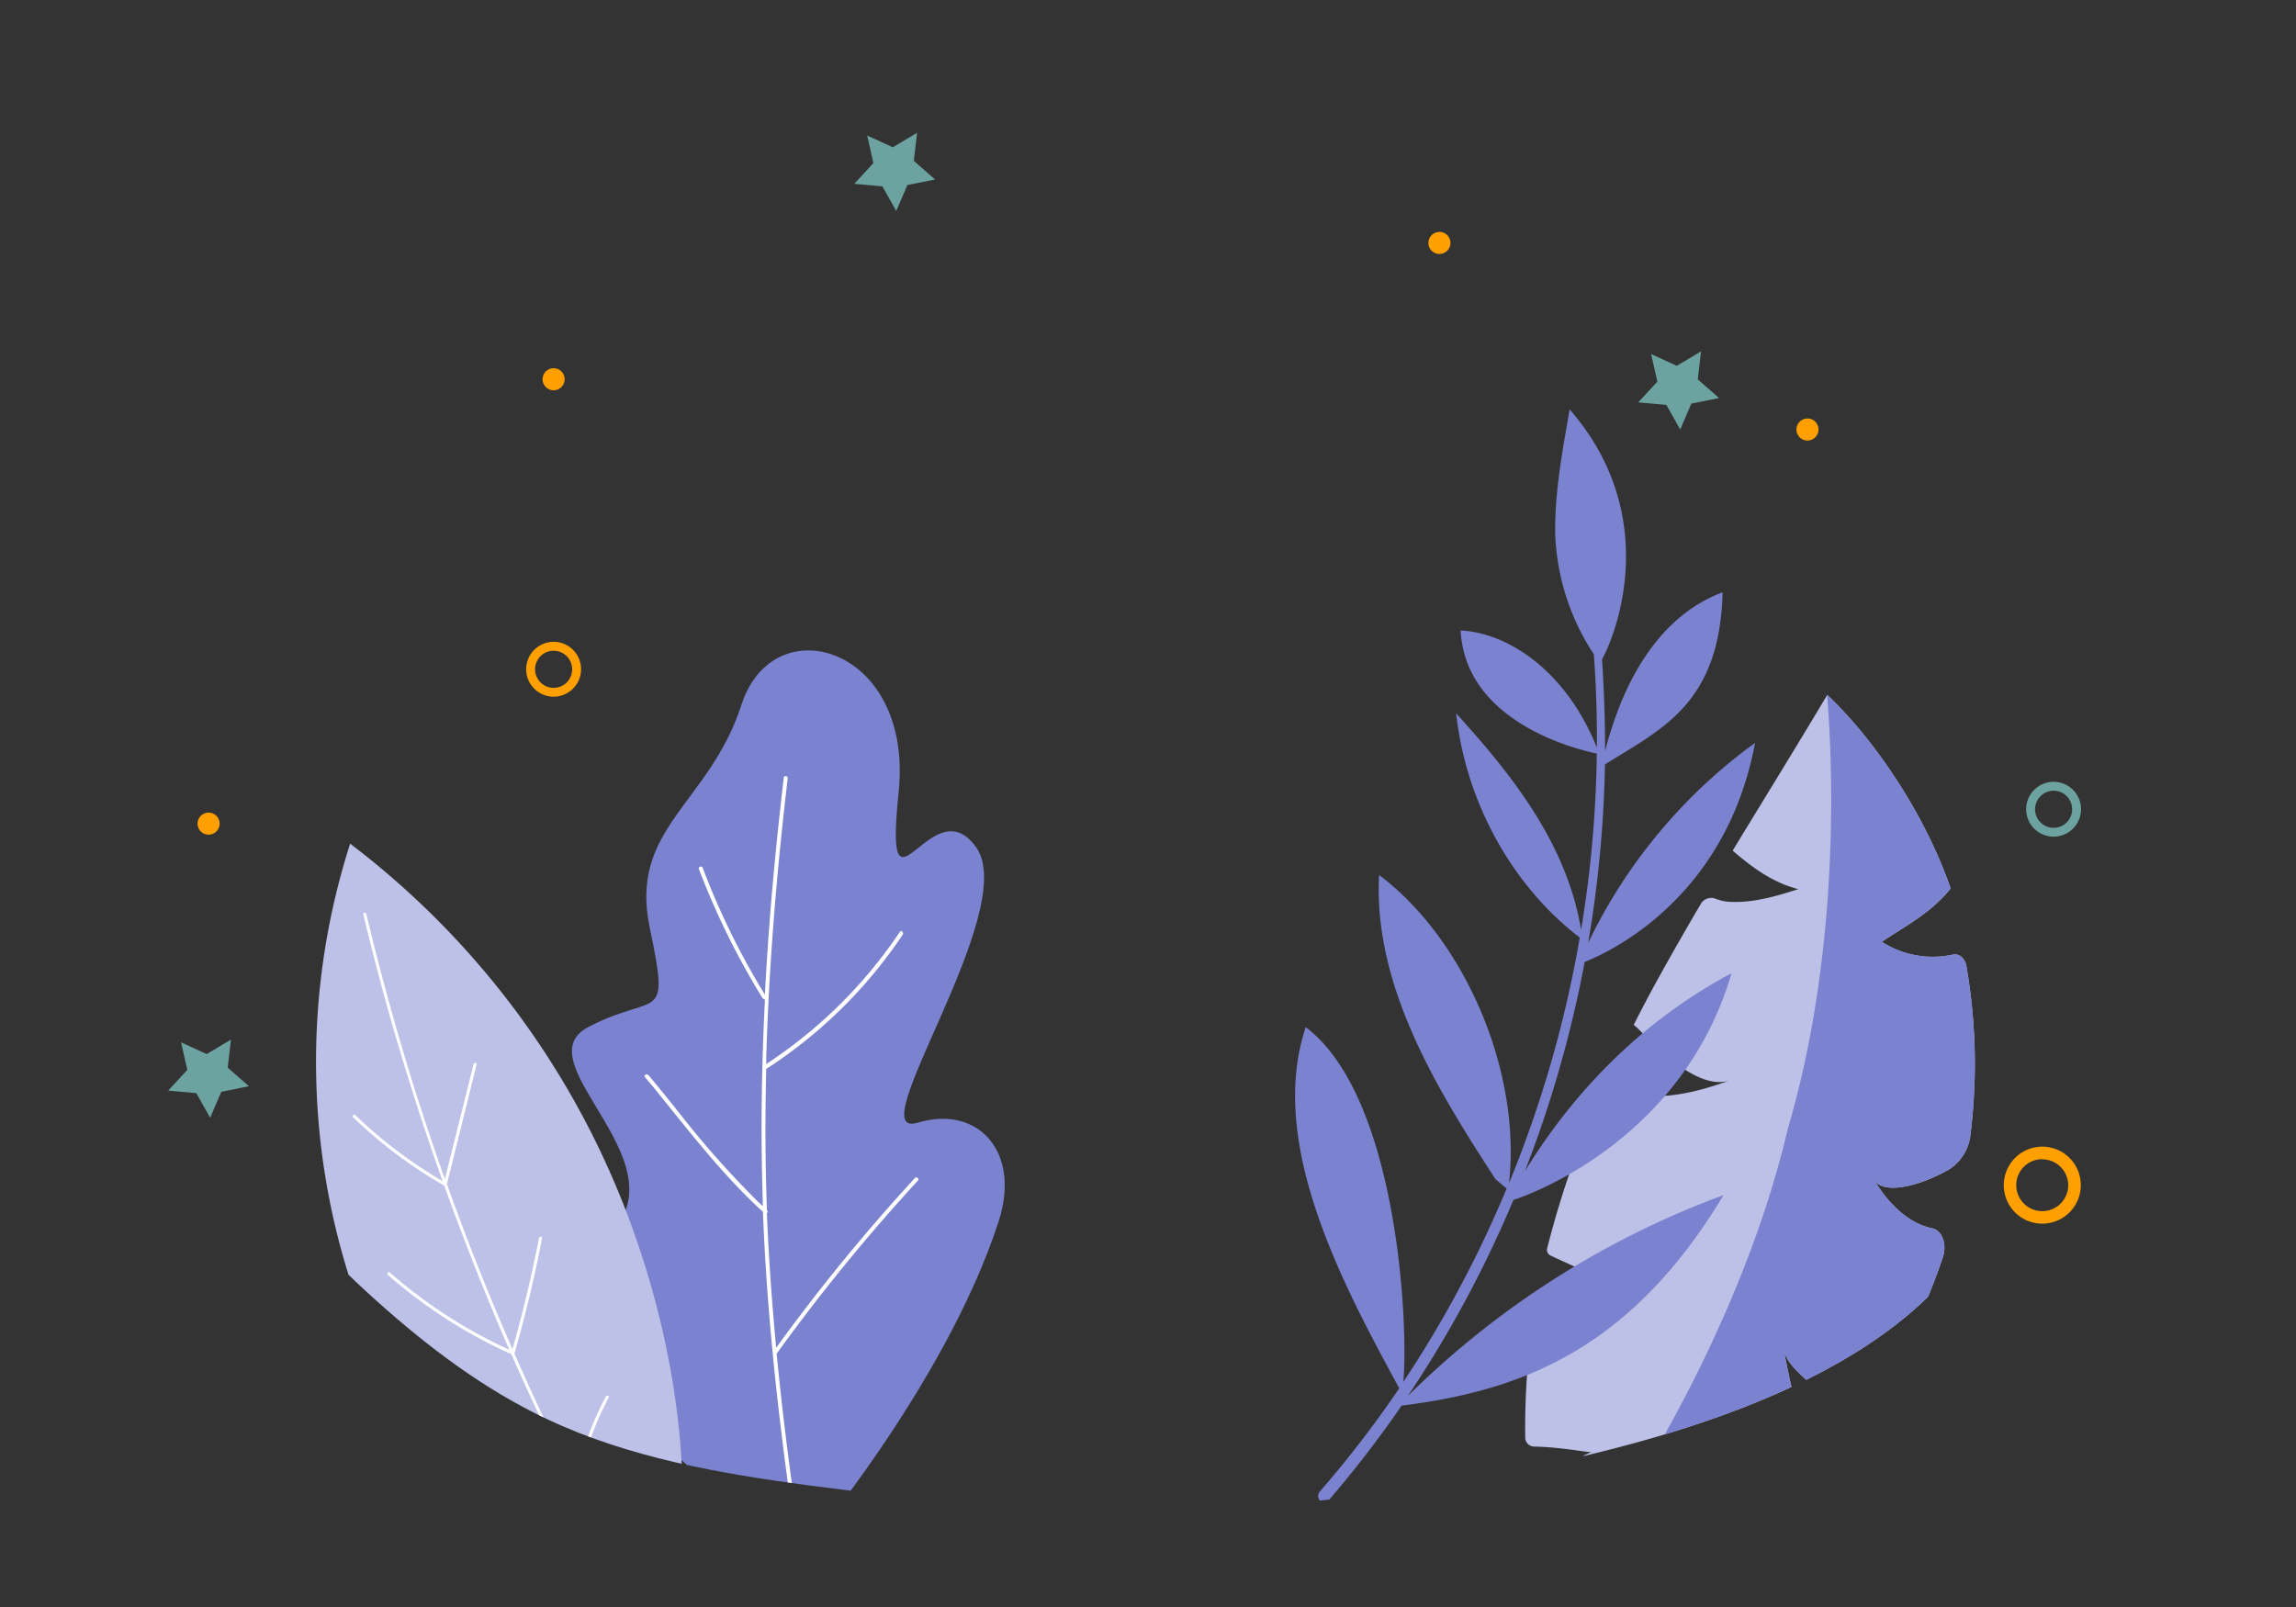 <svg xmlns="http://www.w3.org/2000/svg" xmlns:xlink="http://www.w3.org/1999/xlink" viewBox="0 0 400 280"><rect x="0" y="0" width="400" height="280" fill="#333333" stroke="none"/><defs><style>.cls-1{fill:none;}.cls-2{fill:#ffa000;}.cls-3{fill:#6ca2a0;}.cls-4{clip-path:url(#clip-path);}.cls-5{fill:#bdc1e7;}.cls-6{fill:#7b82cf;}.cls-7{fill:url(#linear-gradient);}.cls-8{fill:#fff;}</style><clipPath id="clip-path"><path class="cls-1" d="M78.36,126.09C60.09,129.18,45.63,143.25,39,159.94c-4.7,11.87-2.86,25.62,2.68,37.13s14.42,21.07,23.93,29.59c9,8.08,18.79,15.47,29.75,20.63,14.22,6.7,30,9.45,45.54,11.52,34.86,4.64,70.54,6.05,105.39.57,28.48-4.47,69.08-12.84,90.18-34,20.56-20.58,24.27-57.23,10.93-82.37V9.36H99.63Z"/></clipPath><linearGradient id="linear-gradient" x1="-302.49" y1="262.59" x2="-226.88" y2="262.59" gradientTransform="matrix(0.88, 0.47, -0.47, 0.88, 494.09, 102.24)" gradientUnits="userSpaceOnUse"><stop offset="0" stop-color="#fff"/><stop offset="1" stop-color="#fff"/></linearGradient></defs><title>mat</title><g id="layer"><path class="cls-2" d="M96.45,121.39a4.78,4.78,0,1,1,4.78-4.78A4.79,4.79,0,0,1,96.45,121.39Zm0-8a3.23,3.23,0,1,0,3.23,3.22A3.22,3.22,0,0,0,96.45,113.39Z"/><path class="cls-3" d="M357.77,145.78a4.78,4.78,0,1,1,4.78-4.78A4.79,4.79,0,0,1,357.77,145.78Zm0-8A3.23,3.23,0,1,0,361,141,3.23,3.23,0,0,0,357.77,137.77Z"/><path class="cls-2" d="M355.8,213.21a6.71,6.71,0,1,1,6.71-6.71A6.72,6.72,0,0,1,355.8,213.21Zm0-11.24a4.53,4.53,0,1,0,4.52,4.53A4.53,4.53,0,0,0,355.8,202Z"/><polygon class="cls-3" points="299.49 69.35 294.66 70.32 292.72 74.84 290.31 70.55 285.41 70.11 288.74 66.49 287.65 61.69 292.12 63.74 296.35 61.22 295.78 66.11 299.49 69.35"/><polygon class="cls-3" points="43.37 189.26 38.55 190.24 36.61 194.76 34.2 190.47 29.3 190.03 32.63 186.41 31.54 181.61 36.01 183.66 40.24 181.14 39.67 186.03 43.37 189.26"/><polygon class="cls-3" points="162.91 31.27 158.08 32.24 156.14 36.76 153.73 32.47 148.83 32.03 152.16 28.41 151.07 23.61 155.54 25.66 159.77 23.14 159.2 28.03 162.91 31.27"/><path class="cls-2" d="M38.26,143.51a1.92,1.92,0,1,1-1.92-1.92A1.92,1.92,0,0,1,38.26,143.51Z"/><path class="cls-2" d="M252.69,42.33a1.92,1.92,0,1,1-1.91-1.92A1.91,1.91,0,0,1,252.69,42.33Z"/><path class="cls-2" d="M98.37,66.08a1.92,1.92,0,1,1-1.92-1.92A1.92,1.92,0,0,1,98.37,66.08Z"/><path class="cls-2" d="M316.81,74.84a1.92,1.92,0,1,1-1.91-1.92A1.91,1.91,0,0,1,316.81,74.84Z"/><g class="cls-4"><path class="cls-5" d="M291.77,260c.15,1.83,8.93,9.89,12,7.73a81.22,81.22,0,0,0,12.66-11.2c-2.94-7.19-5.23-18.95-5.7-21.5.59,3.9,7.43,7.68,12,12.17.43.43,1.15.29,1.6-.35a106,106,0,0,0,14.13-27.75c.79-2.34-.1-4.73-1.88-5.09-4.82-1-8.36-5.46-10.1-8.49,1.6,2.86,8.41,1,13.22-1.85a8.23,8.23,0,0,0,3.6-6.07,102.27,102.27,0,0,0,.75-12.44,100.41,100.41,0,0,0-1.47-16.83c-.24-1.39-1.27-2.23-2.35-2a16.44,16.44,0,0,1-12.4-2.23h0c4.28-2.85,8.71-5.13,12-9.3-4.32-12.55-13-25.72-21.5-33.71-5.51,9.25-11.1,18.27-16.47,27.12,3.47,3,7,5.57,11.42,6.71h0c-4,1.3-8.15,2.49-12.3,2.19a8.13,8.13,0,0,1-2.19-.55,2.09,2.09,0,0,0-2.52,1c-2.55,4.32-5,8.63-7.4,12.95q-2.2,4-4.27,8.1c.64-.08,9.94,11.83,16.69,9.66-5.3,1.88-12,3.89-19.29,1.94a3.23,3.23,0,0,0-3.76,1.88,163,163,0,0,0-8.7,25.43,1.08,1.08,0,0,0,.57,1.23c2.71,1.26,11.58,5.47,16.37,6.48h0a36.73,36.73,0,0,1-12.15,3.37,21.57,21.57,0,0,1-6.9-.92,130.17,130.17,0,0,0-1.71,22.76,1.58,1.58,0,0,0,1.56,1.61c4.09.06,8.36.86,10.06,1-.94-.06-6.25,3.75-11.19,5.91a90.68,90.68,0,0,0,3.05,16.88c.42.69.84,1.38,1.25,2.07a41,41,0,0,0,19.67-2.76C289.05,269.67,291.94,262,291.77,260Z"/><path class="cls-6" d="M270.42,277.9a41,41,0,0,0,19.67-2.76c-1-5.47,1.85-13.1,1.68-15.15.15,1.83,8.93,9.89,12,7.73a81.22,81.22,0,0,0,12.66-11.2c-2.94-7.19-5.23-18.95-5.7-21.5.59,3.9,7.43,7.68,12,12.17.43.43,1.15.29,1.6-.35a106,106,0,0,0,14.13-27.75c.79-2.34-.1-4.73-1.88-5.09-4.82-1-8.36-5.46-10.1-8.49,1.6,2.86,8.41,1,13.22-1.85a8.23,8.23,0,0,0,3.6-6.07,102.27,102.27,0,0,0,.75-12.44,100.41,100.41,0,0,0-1.47-16.83c-.24-1.39-1.27-2.23-2.35-2a16.44,16.44,0,0,1-12.4-2.23h0c4.28-2.85,8.71-5.13,12-9.3-4.32-12.55-13-25.72-21.5-33.71-.21-.74,4.18,38.12-6.85,75.55C302.58,234.62,278.27,271.14,270.42,277.9Z"/><path class="cls-6" d="M244.19,244.91c20.37-2.55,39.71-9.42,56.08-36.68a153.61,153.61,0,0,0-55,35,200.09,200.09,0,0,0,18.39-34.15c5.23-1.71,29.94-11.88,38-39.51-15.31,8.18-27.17,20.15-36,34.49a204.84,204.84,0,0,0,10.42-36.47c4.72-1.83,24.68-11.34,29.68-38.15a92.4,92.4,0,0,0-29.08,34.86,205.86,205.86,0,0,0,2.93-31.11c9.87-6.19,20-10.52,20.5-30-14,5.27-18.81,21.3-20.48,27.68q0-8-.53-16c2-3.46,10.88-24.56-5.65-43.55-1.24,7.3-2.66,14.59-2.5,22A40.81,40.81,0,0,0,277.67,114q.6,8.09.53,16.24c-5.79-14.29-16.37-20.08-23.73-20.38.81,16.08,20.44,20.77,23.72,21.44A202.42,202.42,0,0,1,275.45,162c-2.52-15.12-12.16-27.12-21.76-37.7,1.64,15.22,9.59,29.92,21.53,39.06a203.82,203.82,0,0,1-12.33,42.81c2.22-20-8.1-42.86-22.63-53.71-1.06,19.59,10.52,37.95,20.28,53l1.94,1.64a198.8,198.8,0,0,1-18,33.68c.93-10-1-49.75-17-61.81-6.82,20.38,6.67,45.18,16.29,62.92a188.52,188.52,0,0,1-13.8,17.95h0a1.19,1.19,0,0,0,0,1.63,1.08,1.08,0,0,0,1.56-.12A193.94,193.94,0,0,0,244.19,244.91Z"/><path class="cls-6" d="M139.61,270.75s-56.41-37.2-34.83-54.42c16.17-12.9-14.27-31.13-2.26-37.4s14.26-.08,10.66-17.37,10.41-21.49,16-38.78,30-10.07,27.38,15.23,5.67-1.33,13.5,9.61-20.63,51.15-10.21,48,18.1,4.93,14.13,17.19C164.69,241.45,139.61,270.75,139.61,270.75Z"/><path class="cls-7" d="M141.19,283.52a.34.34,0,0,1-.17-.26c-3.23-19.7-7.07-45.68-8.1-71.91v-.2l-.15-.14c-5.78-5.28-10.78-11.47-15.61-17.46-1.6-2-3.19-4-4.82-5.89a.21.21,0,0,1,0-.3.46.46,0,0,1,.52-.13l.12.1c1.59,1.91,3.15,3.84,4.71,5.77A165.92,165.92,0,0,0,132,209.33l.88.83,0-1.2c-.36-11.06-.24-22.34.37-34.49v-.32l-.29-.15a.31.31,0,0,1-.12-.1,132.54,132.54,0,0,1-11.08-22.48.27.27,0,0,1,.07-.33.44.44,0,0,1,.45-.07.3.3,0,0,1,.14.18,129.76,129.76,0,0,0,10,20.72l.83,1.38.09-1.6c.64-11.48,1.69-23.33,3.21-36.22a.26.26,0,0,1,.11-.21.43.43,0,0,1,.38,0,.34.34,0,0,1,.19.36c-2.08,17.63-3.3,33.58-3.74,48.78l0,1,.79-.54a82.28,82.28,0,0,0,22.53-22.56c.07-.1.13-.15.27-.07a.5.5,0,0,1,.24.31.35.35,0,0,1-.06.31,82.35,82.35,0,0,1-23.52,23.23l-.26.15v.28c-.2,8.53-.16,16.44.13,24.18v.14l.07.12a.27.27,0,0,1,0,.31l-.07.13v.13c.28,6.84.76,14,1.49,22l.12,1.3.77-1.06a329.55,329.55,0,0,1,23.4-28.51.3.3,0,0,1,.41-.07.44.44,0,0,1,.22.27c0,.05,0,.12-.09.23a328.24,328.24,0,0,0-24.5,30l-.11.15,0,.18c1.35,13.9,3.38,28.92,6.39,47.28,0,.17,0,.21-.07.24a.5.5,0,0,1-.46,0Z"/><path class="cls-5" d="M62,226h0a124.5,124.5,0,0,1-1-79,146.2,146.2,0,0,1,47.58,62.76c7.71,19.58,12,42.26,9.78,63.12-2.71,26-32.32-6.33-38.71-14.6A117,117,0,0,1,62,226Z"/><path class="cls-8" d="M117.44,289.08q-9-14.64-16.76-29.94a51.77,51.77,0,0,1,5.37-15.62c.17-.31-.33-.51-.49-.21a51.65,51.65,0,0,0-5.28,15.06q-5.66-11.12-10.66-22.52,2.86-9.93,4.81-20.07c.07-.34-.47-.4-.53-.06Q92,225.5,89.28,235.08q-6.21-14.18-11.42-28.77,2.6-10.41,5.17-20.82c.09-.34-.45-.41-.53-.07q-2.48,10-5,20a444.89,444.89,0,0,1-13.68-46.18c-.08-.33-.61-.27-.53.07A444.17,444.17,0,0,0,77.12,205.8a80.76,80.76,0,0,1-15.25-11.53c-.25-.24-.58.19-.33.43A81.85,81.85,0,0,0,77.4,206.59q5.19,14.49,11.34,28.6a85.84,85.84,0,0,1-20.83-13.47c-.26-.23-.59.19-.33.42a86.51,86.51,0,0,0,21.49,13.8.31.31,0,0,0,.06.13q5.07,11.49,10.75,22.7A80.52,80.52,0,0,1,84.25,254a.27.27,0,0,0-.21.49,80.66,80.66,0,0,0,16.16,4.86q7.81,15.31,16.81,30C117.19,289.7,117.62,289.38,117.44,289.08Z"/></g></g></svg>
